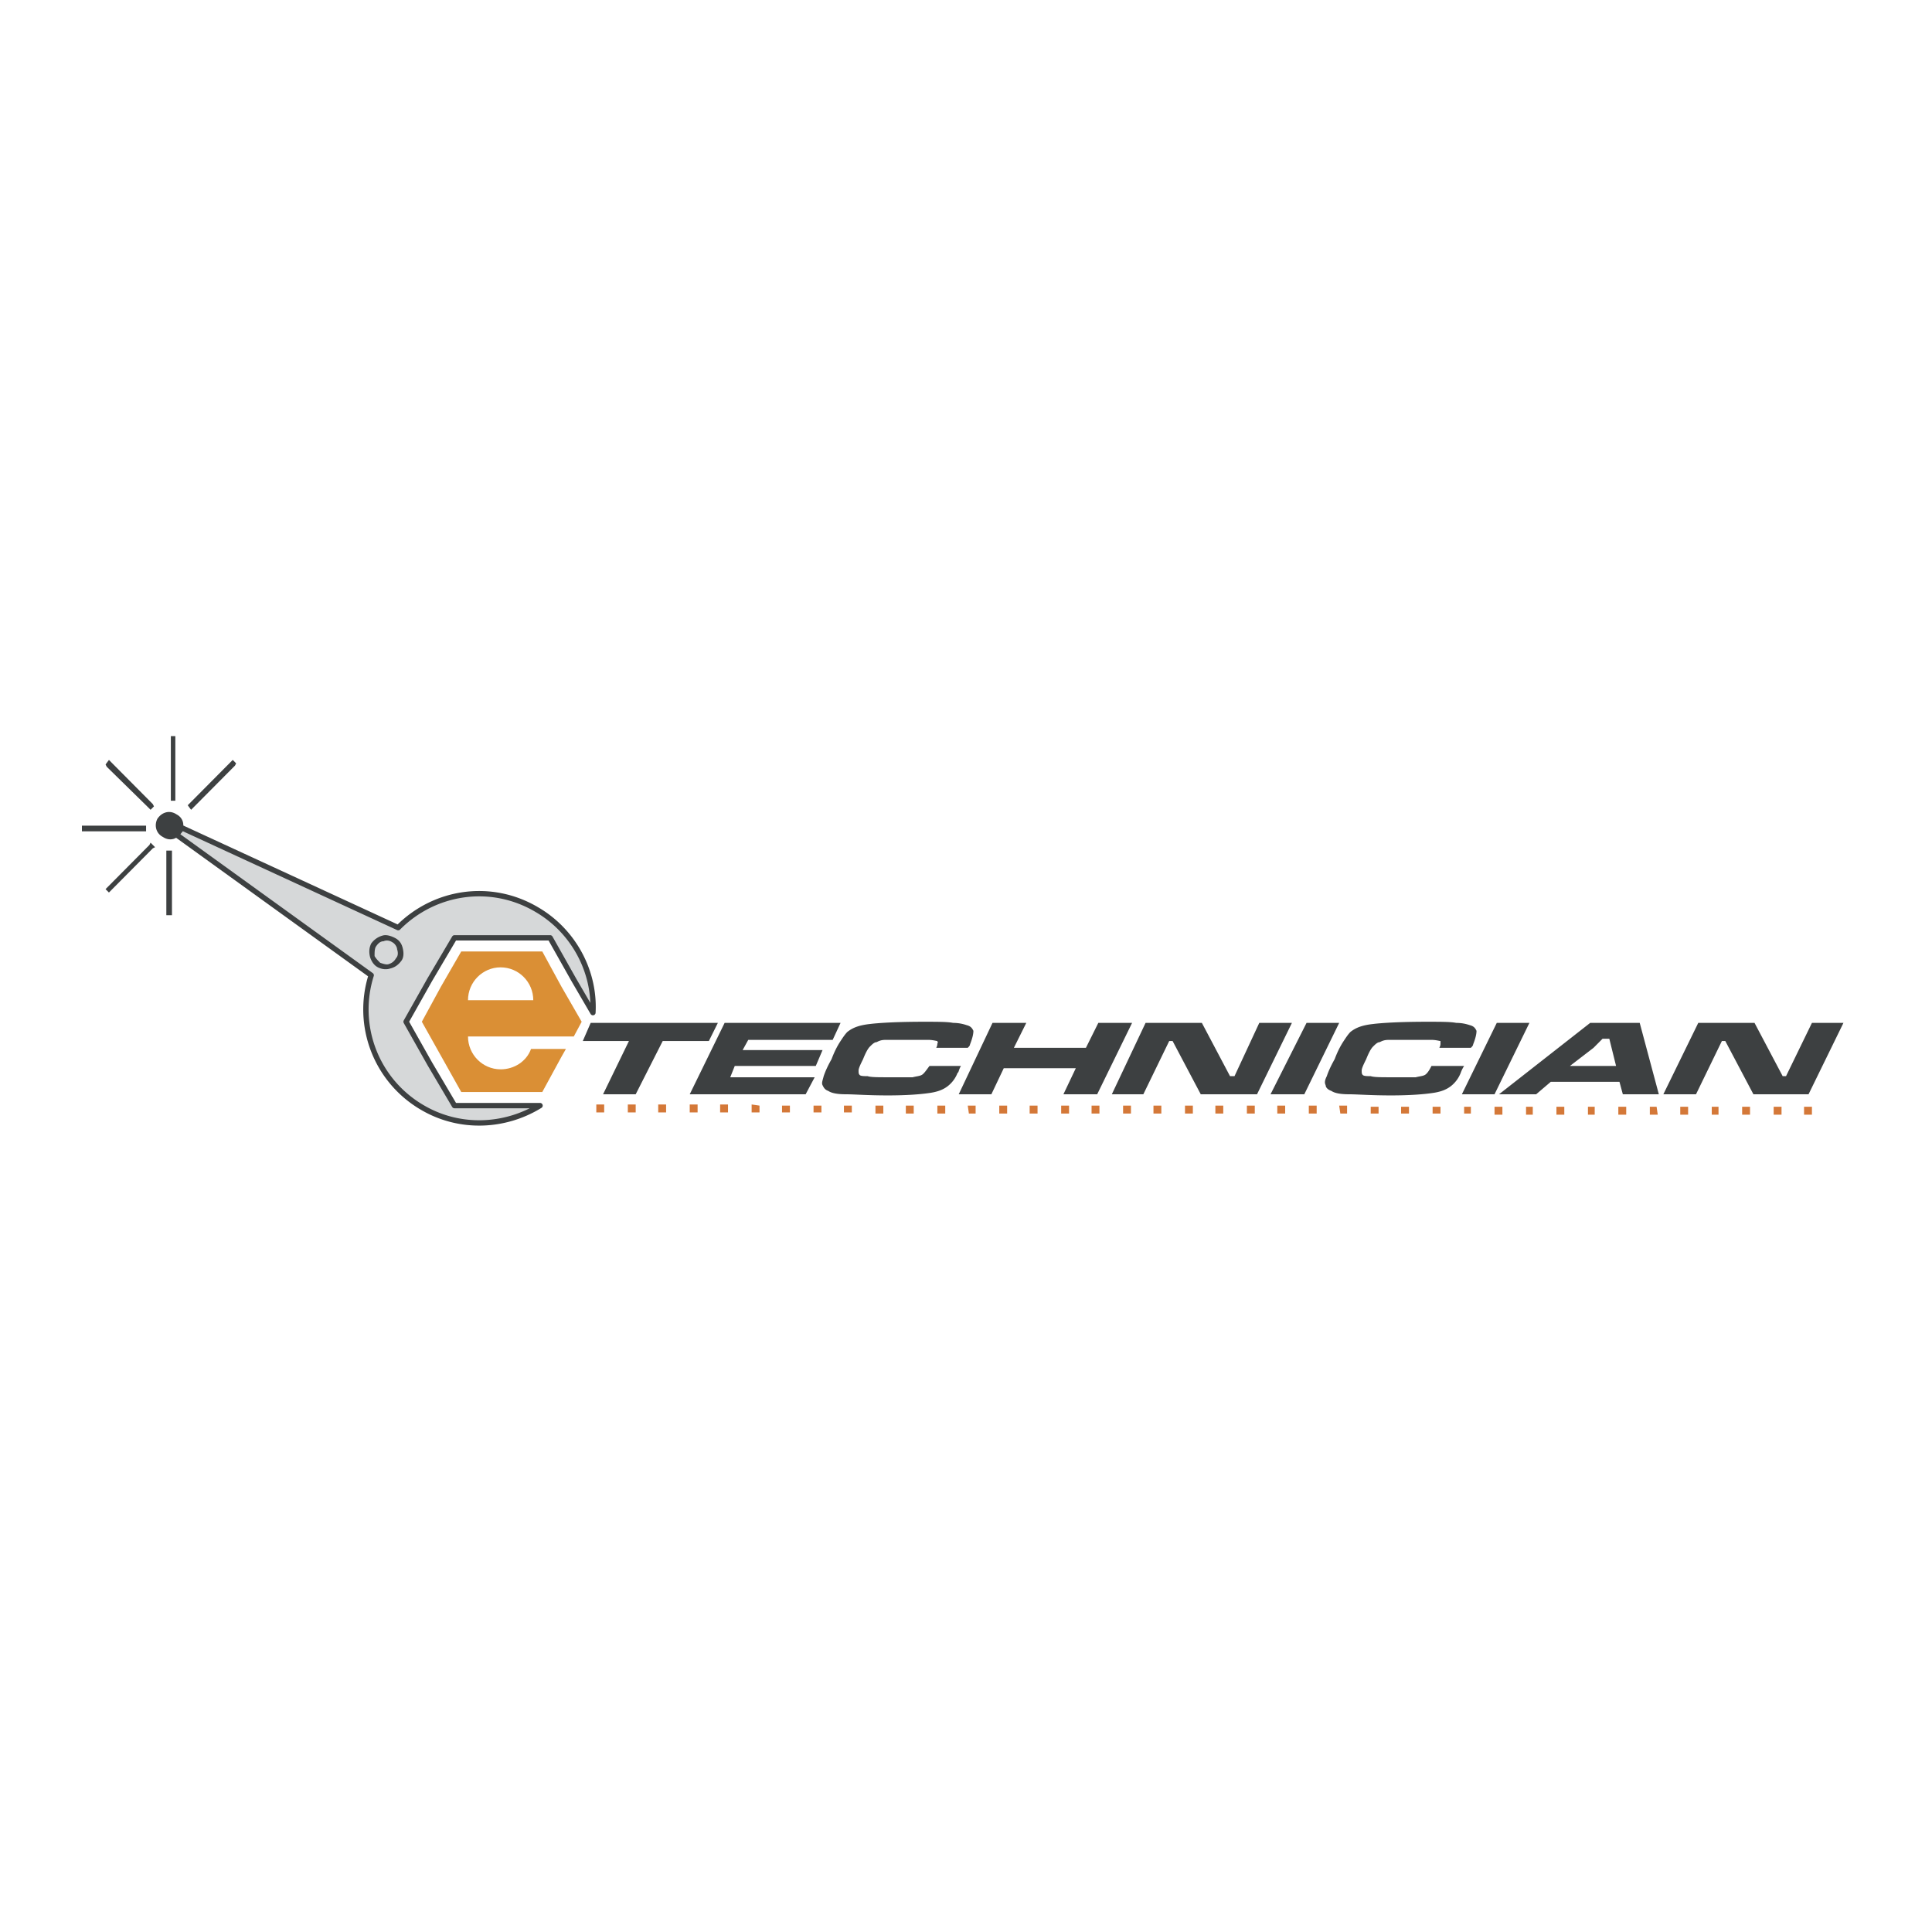 <svg xmlns="http://www.w3.org/2000/svg" width="2500" height="2500" viewBox="0 0 192.756 192.756"><g fill-rule="evenodd" clip-rule="evenodd"><path fill="#fff" d="M0 0h192.756v192.756H0V0z"/><path d="M49.949 94.928h4.155l1.909 3.506 2.021 3.506-.786 1.469H49.949v-3.617h3.256c0-1.811-1.46-3.279-3.256-3.279v-1.585zm0 11.76c1.348 0 2.583-.791 3.032-2.035h3.481l-.449.791-1.909 3.506h-4.155v-2.262zm-3.931-11.76h3.931v1.584c-1.797 0-3.257 1.469-3.257 3.279h3.257v3.617h-3.257c0 1.811 1.46 3.279 3.257 3.279v2.262h-3.931l-3.931-7.01 1.909-3.506 2.022-3.505z" fill="#da8f35"/><path d="M18.168 82.603l-.562.679 19.428 14.021a11.317 11.317 0 0 0 5.166 13.23c3.706 2.148 8.198 1.922 11.679-.227h-8.535l-2.471-4.184-2.358-4.184 2.358-4.184 2.471-4.185h9.545l2.358 4.185 1.909 3.277c.225-4.07-1.909-8.141-5.615-10.289-4.604-2.714-10.219-1.809-13.812 1.809l-21.561-9.948z" fill="#d6d8d9" stroke="#3d4041" stroke-width=".534" stroke-linejoin="round" stroke-miterlimit="2.613"/><path d="M37.034 94.136c-.225.453-.225.905-.112 1.357l.449-.113c0-.339 0-.679.112-.904l-.449-.34zm-.112 1.358c.112.339.337.792.786 1.018l.224-.453c-.224-.226-.449-.452-.562-.678l-.448.113zm.786 1.018c.449.227.898.227 1.235.112l-.113-.452c-.225.113-.561 0-.898-.113l-.224.453zm1.235.112c.449-.112.786-.339 1.123-.792l-.562-.226a1.151 1.151 0 0 1-.674.565l.113.453zm.561-1.018l.225.113-.225-.113zm.562.227l-.562-.226.562.226zm-.562-.227l.225.113-.225-.113zm.562.227c.225-.339.225-.792.112-1.244l-.561.113c.112.339.112.679-.113.905l.562.226zm.112-1.244c-.112-.453-.337-.792-.786-1.018l-.225.453c.225.113.45.453.45.678l.561-.113zm-1.011-.566l.112-.226-.112.226zm.225-.452l-.225.453.225-.453zm0 0l-.112.227.112-.227zm0 0c-.449-.226-.898-.339-1.235-.226l.113.565c.225-.113.561-.113.898.113l.224-.452zm-1.235-.226a2.062 2.062 0 0 0-1.123.791l.449.34c.225-.34.449-.566.787-.566l-.113-.565zM58.932 102.053h12.69l-.898 1.808H66.12l-2.696 5.315h-3.257l2.583-5.315h-4.604l.786-1.808zM72.296 102.053h11.567l-.786 1.695h-8.423l-.561 1.018h7.973l-.674 1.584h-8.085l-.45 1.129h8.423l-.899 1.697H68.815l3.481-7.123zM92.734 106.35h3.145c-.225.338-.225.678-.337.678a3.095 3.095 0 0 1-1.01 1.357c-.449.338-1.011.564-1.909.678-.786.113-2.133.227-4.042.227-2.021 0-3.369-.113-4.155-.113-.898 0-1.46-.113-1.797-.34-.337-.113-.449-.338-.562-.564s0-.453.112-.904c.112-.34.337-.906.786-1.697.337-.904.674-1.469.898-1.809s.449-.678.674-.904c.562-.453 1.235-.68 2.246-.793.898-.111 2.695-.225 5.39-.225 1.348 0 2.358 0 2.92.113.561 0 1.01.111 1.348.225.449.113.562.34.675.566 0 .34-.113.791-.338 1.357 0 .113-.112.225-.224.338h-3.145c.112-.225.112-.338.112-.451.112 0 0-.113 0-.227-.112 0-.449-.113-.898-.113H88.356c-.449 0-.674.113-.898.227-.225 0-.449.227-.674.451-.225.227-.449.68-.674 1.244-.225.453-.449.904-.449 1.131s0 .34.112.453.449.113.786.113c.337.111 1.01.111 2.021.111h2.471c.449-.111.674-.111.898-.225.224-.113.448-.453.785-.904zM99.023 102.053h3.37l-1.237 2.486h7.188l1.236-2.486h3.369l-3.482 7.123h-3.369l1.236-2.602h-7.188l-1.236 2.602h-3.256l3.369-7.123zM114.295 102.053h5.615l2.809 5.314h.449l2.471-5.314h3.256l-3.481 7.123h-5.615l-2.809-5.315h-.336l-2.582 5.315h-3.144l3.367-7.123zM130.355 102.053h3.256l-3.48 7.123h-3.369l3.593-7.123zM142.82 106.35h3.256c-.225.338-.336.678-.336.678a3.091 3.091 0 0 1-1.012 1.357c-.449.338-1.01.564-1.908.678-.787.113-2.135.227-4.043.227-2.021 0-3.369-.113-4.156-.113-.896 0-1.459-.113-1.797-.34-.336-.113-.561-.338-.561-.564-.113-.227-.113-.453.113-.904.111-.34.336-.906.785-1.697.336-.904.674-1.469.898-1.809s.449-.678.674-.904c.561-.453 1.234-.68 2.246-.793.898-.111 2.695-.225 5.391-.225 1.348 0 2.357 0 2.92.113.561 0 1.01.111 1.348.225.449.113.561.34.674.566 0 .34-.113.791-.338 1.357 0 .113-.111.225-.225.338h-3.145c.113-.225.113-.338.113-.451v-.227c-.113 0-.449-.113-.898-.113H138.552c-.449 0-.674.113-.898.227-.225 0-.449.227-.674.451-.225.227-.449.68-.674 1.244-.225.453-.449.904-.449 1.131s0 .34.111.453c.113.113.449.113.787.113.336.111 1.01.111 2.021.111h2.471c.449-.111.674-.111.898-.225s.451-.453.675-.904zM149.334 102.053h3.256l-3.481 7.123h-3.257l3.482-7.123zM161.91 109.176l-.336-1.244h-2.584v-1.582h2.246l-.674-2.715h-.674l-.898.904v-2.486h4.605l1.908 7.123h-3.593zm-2.92-1.244h-4.268l-1.459 1.244h-3.705l9.096-7.123h.336v2.486l-2.357 1.811h2.357v1.582zM169.436 102.053h5.613l2.808 5.314h.336l2.584-5.314h3.145l-3.483 7.123h-5.501l-2.807-5.315h-.338l-2.582 5.315h-3.258l3.483-7.123z" fill="#3d4041"/><path fill="#d47838" d="M60.28 110.193v.791h-.786v-.791h.786zM62.638 110.193h.786v.791h-.786v-.791zM66.457 110.193v.791h-.787v-.791h.787zM69.601 110.193v.791h-.786v-.791h.786zM71.847 110.193h.786v.791h-.786v-.791zM75.777 110.307v.677h-.786v-.791l.786.114zM78.809 110.307v.677h-.786v-.677h.786zM81.167 110.307h.787v.677h-.787v-.677zM84.2 110.307h.786v.677H84.2v-.677zM88.13 110.307v.791h-.786v-.791h.786zM90.376 110.307h.786v.791h-.786v-.791zM93.521 110.307h.786v.791h-.786v-.791zM97.338 110.307v.791h-.673l-.112-.791h.785zM99.697 110.307h.785v.791h-.785v-.791zM102.729 110.307h.787v.791h-.787v-.791zM106.66 110.307v.791h-.787v-.791h.787zM108.906 110.307h.785v.791h-.785v-.791zM112.051 110.307h.785v.791h-.785v-.791zM115.867 110.307v.791h-.785v-.791h.785zM118.227 110.307h.785v.791h-.785v-.791zM121.258 110.307h.787v.791h-.787v-.791zM125.189 110.307v.791h-.787v-.791h.787zM127.436 110.307h.785v.791h-.785v-.791zM130.58 110.307h.785v.791h-.785v-.791zM134.398 110.307v.791h-.673l-.114-.791h.787zM137.541 110.42v.678h-.785v-.678h.785zM139.787 110.42h.787v.678h-.787v-.678zM143.719 110.42v.678h-.787v-.678h.787zM146.75 110.42v.678h-.674v-.678h.674zM149.109 110.42h.786v.791h-.786v-.791zM152.254 110.42h.672v.791h-.672v-.791zM156.07 110.42v.791h-.785v-.791h.785zM158.43 110.42h.674v.791h-.674v-.791zM161.461 110.42h.787v.791h-.787v-.791zM165.279 110.42l.114.791h-.788v-.791h.674zM168.424 110.42v.791h-.785v-.791h.785zM170.783 110.42h.674v.791h-.674v-.791zM174.6 110.42v.791h-.786v-.791h.786zM176.959 110.42h.785v.791h-.785v-.791zM179.99 110.42h.787v.791h-.787v-.791z"/><path d="M16.595 91.31h.562v-6.446h-.562v6.446zm-.898-9.612c-.337.679-.112 1.47.562 1.81.674.452 1.46.227 1.797-.452.449-.679.225-1.47-.449-1.81-.674-.453-1.461-.226-1.91.452zm-.898-1.131l.225.226.337-.339-.112-.226-4.155-4.184-.224-.227-.337.453.113.226 4.153 4.071zm4.043-.339l-.112.113.336.452.225-.226 4.155-4.184.112-.226-.337-.34-.225.227-4.154 4.184zm-3.931 4.071l.112-.226.449.452-.225.113-4.155 4.184-.224.226-.337-.339.225-.226 4.155-4.184zm2.134-4.41h.449V73.443h-.449V79.889zm-2.695 2.487h.225v.565H8.173v-.565h6.177z" fill="#3d4041"/></g></svg>